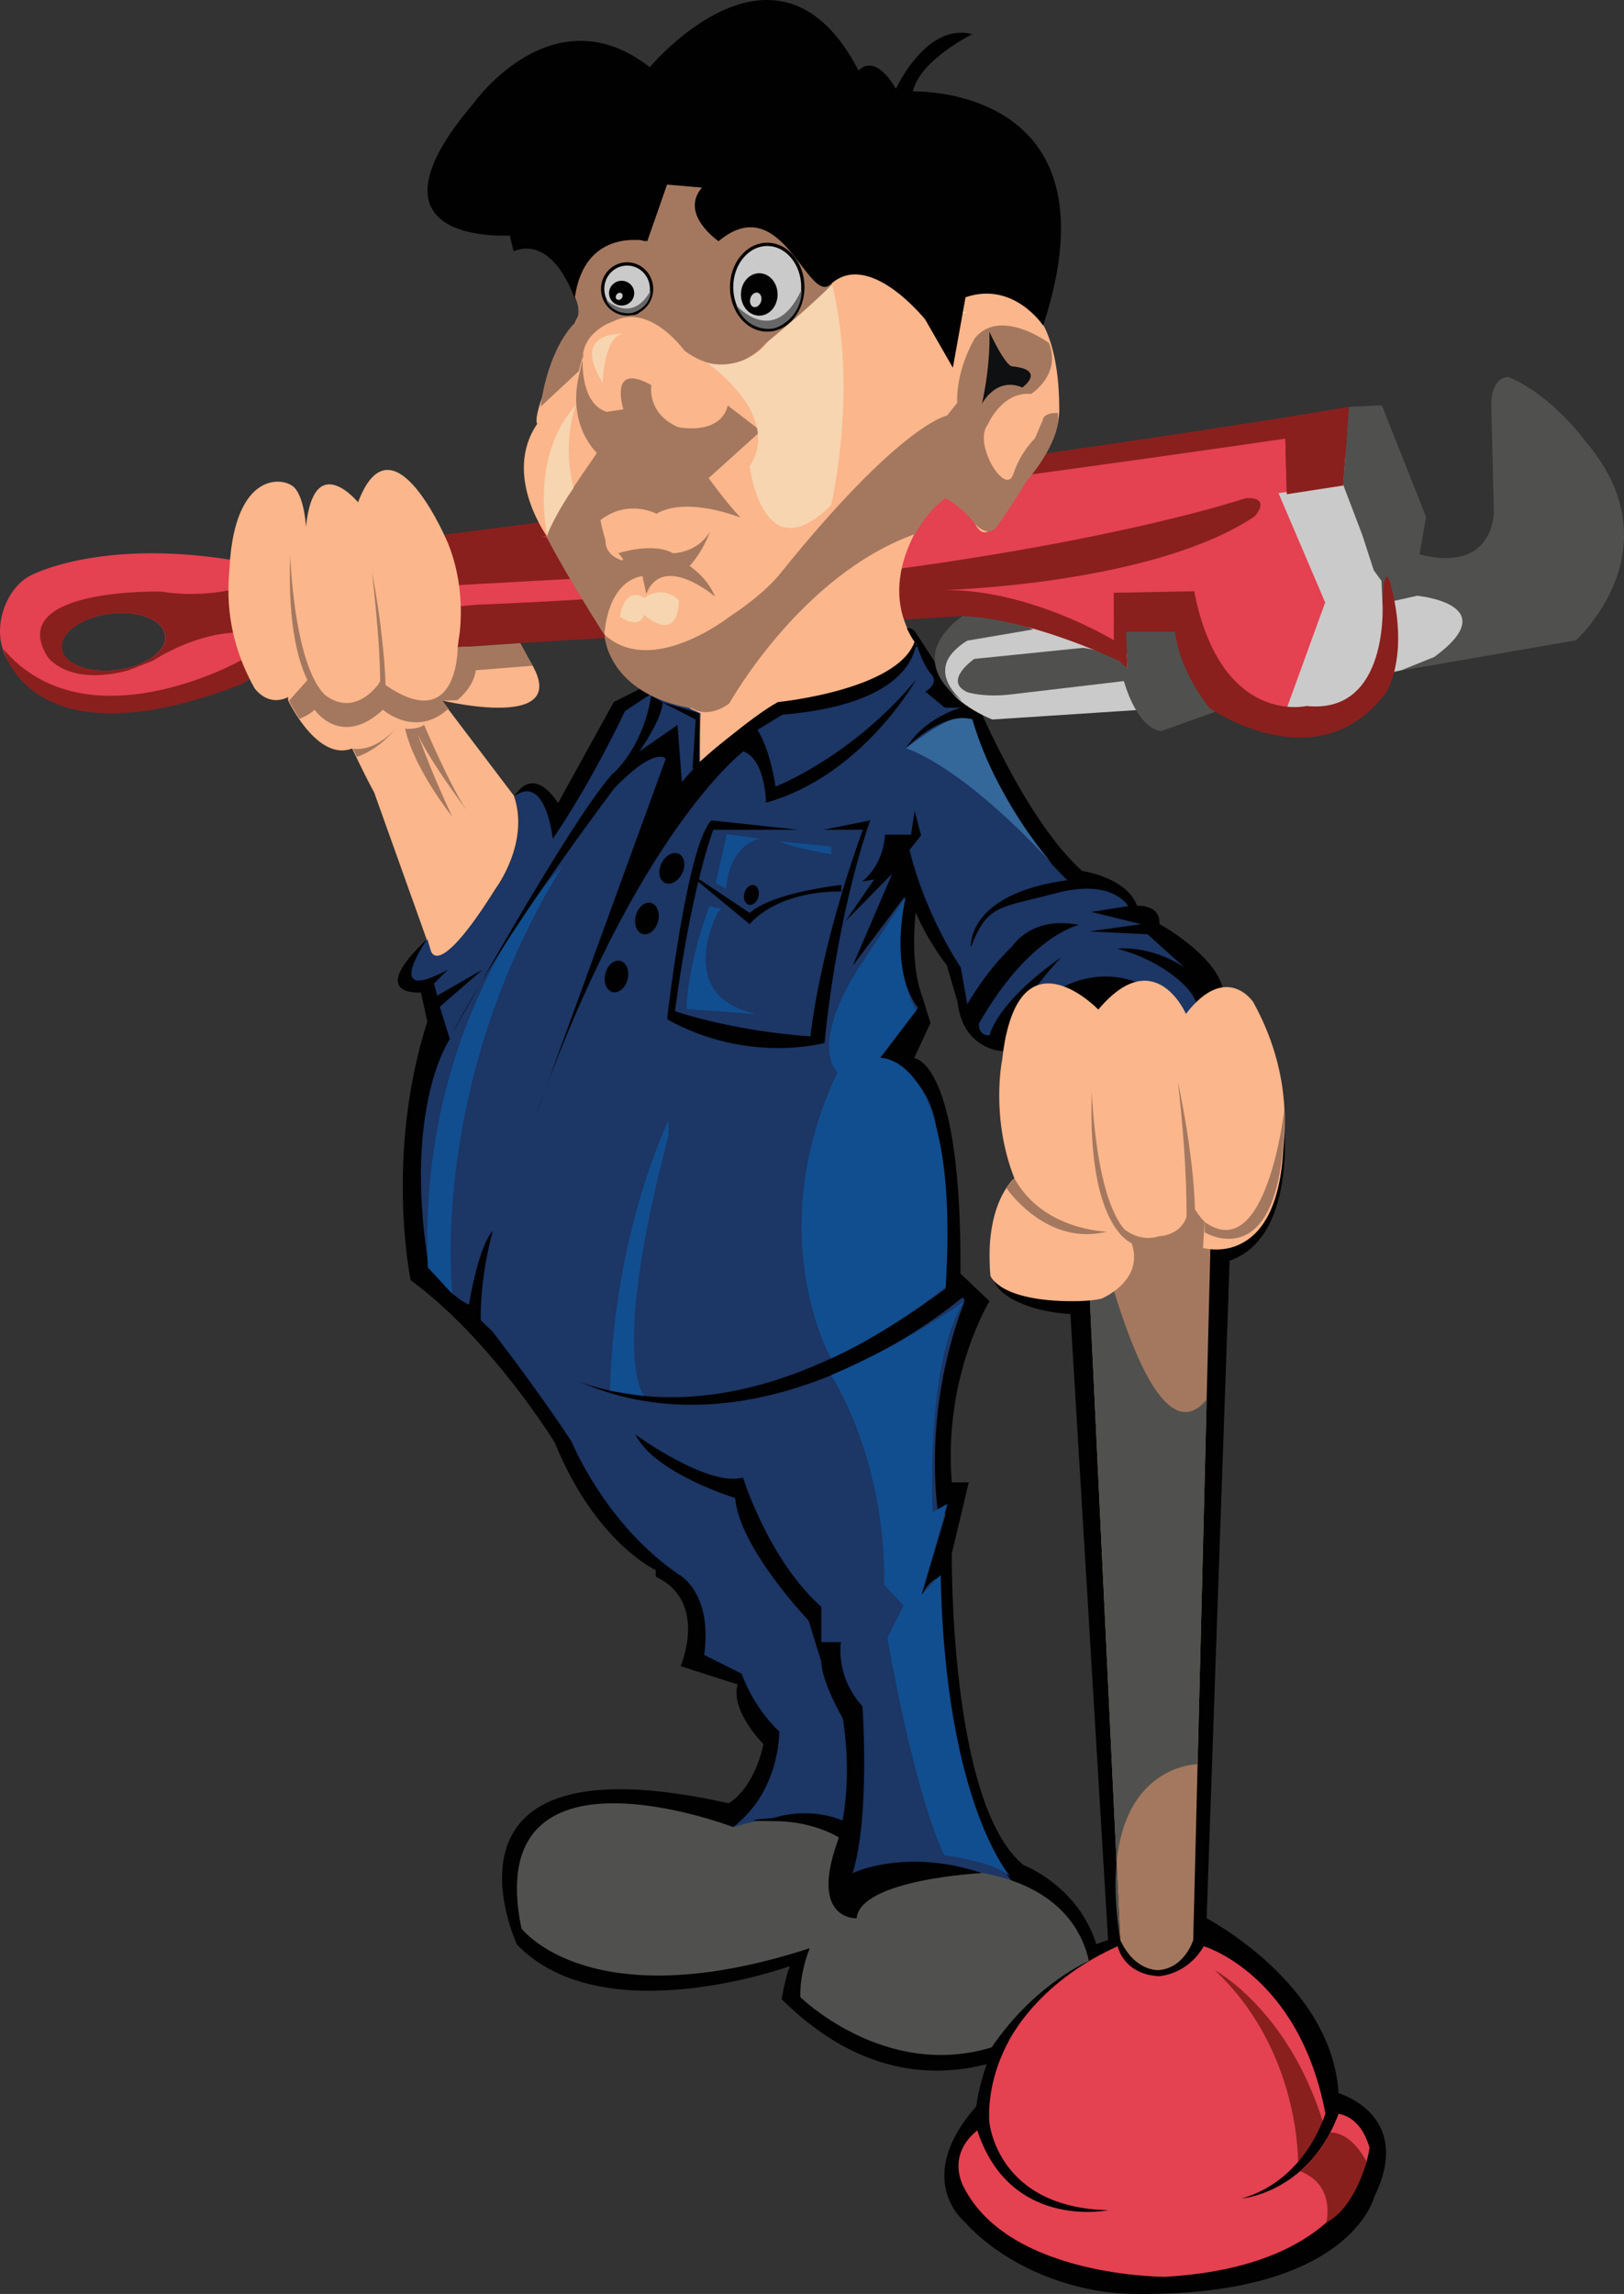 <?xml version="1.0" encoding="utf-8"?>
<!-- Generator: Adobe Illustrator 14.0.0, SVG Export Plug-In . SVG Version: 6.00 Build 43363)  -->
<!DOCTYPE svg PUBLIC "-//W3C//DTD SVG 1.1//EN" "http://www.w3.org/Graphics/SVG/1.1/DTD/svg11.dtd">
<svg version="1.1" id="Layer_1" xmlns="http://www.w3.org/2000/svg" xmlns:xlink="http://www.w3.org/1999/xlink" x="0px" y="0px"
	 width="494.47px" height="698.184px" viewBox="0 0 494.47 698.184" enable-background="new 0 0 494.47 698.184"
	 xml:space="preserve">
<rect x="0" y="0" width="494.47" height="698.184" fill="#333333" stroke="none"/>
<g>
	<path fill="#010101" d="M288.296,293.825c0,0-5.94-7.563-9.471-16.136c0,0-2.017,15.127,2.017,25.716l2.467,7.938l-4.988,10.72
		c0,0,14.607,0.505,14.111,65.552l8.852,8.412c0,0-14.119,22.852-11.481,55.123h5.16l-5.16,21.682c0,0-0.892,76.141,21.8,94.797
		c0,0,26.725,10.086,23.699,40.844c0,0-47.902,48.912-97.319,0c0,0,0.961-6.045,2.521-10.084c0,0-56.804,20.674-83.113-6.555
		c0,0-30.003-64.178,64.456-42.992c0,0,7.564-3.904,10.589-18.023c0,0-10.149-10.09-7.848-18.158l-17.364-5.547
		c0,0,8.572-19.666-7.563-27.229v-2.018c0,0-18.352-8.316-30.759-38.826c0,0-19.162-31.264-43.869-49.416
		c0,0-7.954-38.03,5.072-78.692l-1.953-8.869c0,0-17.051,1.479,1.953-16.293l1.369,8.693l19.78-16.774l10.085-28.246l-4.604-7.187
		c0,0,5.109-9.958,13.177,2.144l16.991-30.759l16.793-8.451l3.529,51.312l43.365-32.272l27.896-19.04
		c0.643-2.598,0.334-12.654,0.334-12.654l10.568,16.275l6.771,2.03c0,0,15.323,38.032,33.305,54.233c0,0,13.56,1.902,16.759,10.589
		c0,0,7.152-0.502,6.789,5.547c0,0,20.026,11.041,19.504,22.209c0,0,11.223-11.168,18.477,39.756c0,0,4.146,40.997-23.599,41.72
		l-18.538-0.723c0,0-1.064,10.373-9.763,14.102c-9.629,4.129-32.679,0.668-36.504-8.471c-5.711-13.645,8.543-27.688,8.543-27.688
		c-9.847-16.154-5.664-42.163-5.664-42.163s-12.229-0.183-13.938-15.043L288.296,293.825z"/>
	<path fill="#010101" d="M374.673,375.832l-7.281,208.02c0,0,38.176,19.898,40.16,53.23c0,0,23.149,6.539,10.876,31.564
		c0,0-7.343,30.703-73.979,29.504c-18.333-0.33-38.605-8.496-50.816-21.963c0,0-15.899-12.982,3.605-35.09
		c0,0,4.156-38.936,40.146-50.635l-12.581-209.012l19.71-28.9l29.906,21.328"/>
	<path fill="#FBB68B" d="M87.729,213.169c0,0,8.857,18.77,19.487,14.632c0,0,4.542,9.592,6.7,13.356l15.911,44.52
		c0,0-0.962,20.035,21.089-15.271c0,0,10.504-13.956,5.54-28.243l-22.002-28.996c0,0,46.185,11.216,23.458-16.654l-19.984,0.447
		c0,0-3.029,30.381-23.625,9.941l-0.388-0.646c0,0-9.856,19.567-21.233,0.219c0,0-3.073,3.85-4.954,4.903V213.169z"/>
	<path fill="#1C3665" d="M144.936,400.189c0,0,50.08,61.408,142.986-7.996c0,0,0.659-21.525-2.854-48.76
		c0,0-0.879-15.814-16.913-21.524l11.422-15.155c0,0-8.785-9.225-4.174-33.824l-15.813,21.085l12.08-28.114l-14.276,14.496
		l8.785-12.739l-3.733,0.659c0,0,6.37-4.393,7.028-14.276h7.907l1.099-7.248l1.977,7.468l-3.515,4.393
		c0,0,3.733,17.571,15.594,35.801l1.978,11.201c0,0,5.49-9.883,13.837-17.79c0,0,5.71-9.225,20.206-6.37
		c0,0-15.154,3.075-30.529,30.09c0,0-0.22,3.733,3.295,3.515c0,0,1.757-9.664,21.744-23.721c0,0-11.641,12.08-17.352,25.039
		c0,0,25.038-38.437,56.227-6.589c0,0,5.711-1.318,0-8.566c0,0-6.809-8.565-21.744-12.519c0,0,9.884-1.318,20.427,5.71
		l-11.201-10.103l-17.791-0.879l15.813-2.196l-15.154-3.734l11.201-1.757c0,0-4.501-8.361-21.343-4.114
		c-0.206,0.051-0.411,0.105-0.621,0.16c-17.351,4.612-20.865,3.294-25.917,16.473c0,0-1.537-16.253,29.432-20.426
		c0,0-14.496-10.981-31.848-52.493h-1.675h-3.858l-5.939-4.895c0,0,4.455-2.375,1.781-5.344c-0.213-0.237-0.415-0.487-0.607-0.744
		c-2.201-2.955-3.592-7.794-3.592-7.794s-10.771,14.18-32.233,15.367c0,0-21.459,0.891-34.226,26.423l0.564-30.336l-11.977,1.001
		l-11.152,7.365c0,0-9.5,20.485-21.969,38.892c0,0-2.078-19.891-11.579-13.063c0,0,5.938,13.36-8.016,31.767
		c0,0-14.207,22.395-17.467,15.566l-1.147-3.82c0,0-14.283,20.474,6.24,9.356l-4.208,4.207l0.99,3.676l13.809-7.907l-13.027,11.317
		l3.05,9.82c0,0-14.122,20.295-6.574,68.227c0,0,5.27,9.5,12.692,12.766l3.562-12.469L144.936,400.189z"/>
	<path fill="#0899CD" d="M435.368,267.219"/>
	<path fill="#1C3665" d="M140.317,392.968c0,0,18.329,22.537,33.683,45.717c0,0,10.104,25.037,32.506,40.412
		c0,0,10.542,5.271,7.907,24.6l11.421,5.711c0,0,3.075,9.664,11.421,17.57c0,0,0.439,18.449-14.496,29.432
		c0,0,10.441-5.711,37.507,2.635c0,0-2.466,14.059,0,18.891c0,0,17.402-14.059,48.591-4.395c0,0-23.281-25.916-22.403-93.564
		c0,0-4.173,0.439-6.369,7.248l7.907-26.576l-2.197,0.879c0,0-5.45-29.855,7.468-64.354c1.117-2.982-0.693-1.959-0.693-1.959
		S206.419,469.47,140.317,392.968z"/>
	<path fill="#114E8F" d="M275.829,272.912c0,0-5.312,19.842,3.112,34.685l-11.19,14.352c0,0,24.677-1.889,20.185,69.668
		c0,0-17.118,13.904-34.895,21.824c0,0-21.474-37.609,1.961-87.08c0,0-8.799-7.376,6.197-31.383"/>
	<path fill="#34679A" d="M275.829,227.741c0,0,17.666,4.855,48.437,39.479c0,0-19.731-19.668-28.226-48.298s0,0,0,0
		S293.715,213.954,275.829,227.741"/>
	<path fill="#114E8F" d="M253.041,418.55c0,0,16.672,25.008,16.182,63.746l5.884,6.375l-4.903,9.809c0,0,7.672,45.607,17.32,66.199
		c0,0,16.024,1.955,20.438,6.859c0,0-20.104-21.576-21.576-92.189l-5.884,6.102l7.981-27.736l-4.549,2.512
		c0,0-2.265-46.016,9.655-64.199C293.589,396.027,277.068,408.257,253.041,418.55z"/>
	<path fill="#50514E" d="M260.744,558.718c0,0-18.694-5.697-30.206-4.414c-2.744,0.307-4.623,1.047-7.302,1.779
		c0,0-76.97-29.586-64.475,30.838c0,0,20.887,27.787,87.788,6.025c0,0-3.107,7.287-2.862,14.889c0,0,43.164,42.428,88.534-4.414
		c0,0,2.453-35.156-50.274-34.746c0,0-15.182,2.387-22.308,8.291C259.64,576.966,257.852,568.14,260.744,558.718"/>
	<g>
		<path fill="#A4785F" d="M341.091,590.462l-12.415-261.384c0,0,7.209-14.376,18.308-13.069c0,0,15.019-2.614,22.86,11.108
			l-6.534,263.345c0,0-2.614,8.494-10.455,9.148C352.854,599.611,345.665,600.263,341.091,590.462z"/>
		<path fill="#50514E" d="M329.929,355.466c0,0,17.858,94.041,37.463,70.516l-2.755,110.984c0,0-32.04-0.088-23.546,53.496
			L329.929,355.466z"/>
	</g>
	<path fill="#E44151" d="M366.52,592.341c0,0,29.072,8.551,37.053,51.02c0,0,9.691-2.566,13.396,10.26
		c0,0-2.565,35.898-62.136,39.334c0,0-47.195,0.227-61.28-27.078c0,0-7.126-11.686,7.695-19.951c0,0-3.99-33.918,39.048-53.584
		c0,0,1.712,8.551,12.543,9.119C352.839,601.46,361.388,601.175,366.52,592.341z"/>
	<path fill="#89201D" d="M369.844,599.62c0,0,22.223,11.864,32.935,46.155c0,0-1.841,6.231-7.544,12.963l0,0
		C395.234,658.738,396.219,624.315,369.844,599.62z"/>
	<path fill="#E44151" d="M21.575,212.167c-30.548-5.475-22.879-32.281-11.977-37.147c0,0,20.318-10.906,60.158-4.729l321.605-36.834
		l0.439,16.941l11.682,32.933L391.4,218.743c-22.729-2.28-27.814-38.811-27.814-38.811l-21.389,2.84l-2.172,14.706
		c-49.785-27.935-266.188,5.778-266.188,5.778C44.108,217.449,21.575,212.167,21.575,212.167z M33.45,186.794
		c-8.697,1.099-15.261,5.825-14.665,10.552c0.599,4.731,8.133,7.674,16.83,6.576c8.697-1.099,15.262-5.824,14.663-10.553
		C49.681,188.639,42.146,185.695,33.45,186.794z"/>
	<g>
		<path fill="#CBCACA" d="M347.686,216.009l-45.57,2.979c0,0-30.119-11.777-4.469-26.068c0.236-0.132,0.506,0.8,0.506,0.8l0,0
			l21.896-5.692c0,0,20.664,8.972,29.396,14.705L347.686,216.009"/>
		<path fill="#CBCACA" d="M389.268,150.062l19.693-2.29l11.664,29.005c0,0,11.877,44.395-29.309,40.104c-41.189-4.285,0,0,0,0
			l12.166-33.524L389.268,150.062z"/>
		<path fill="#CBCACA" d="M423.754,204.602c0,0,21.992-3.335,23.773-16.146c0,0-10.506-13.664-25.752-6.858c-15.246,6.804,0,0,0,0
			L423.754,204.602"/>
		<polygon fill="#CBCACA" points="417.824,177.536 428.129,176.132 428.252,157.749 421.258,138.271 406.699,139.389 
			406.752,151.167 		"/>
		<path fill="#50514E" d="M426.24,204.174l53.619-9.303c0,0,30.803-27.765,2.957-60.45c0,0-10.053-14.001-23.498-19.684
			c0,0-5.672-0.371-5.227,9.654l0.77,31.383c0,0,0.223,18.844-22.666,12.952l2.012-11.395l-13.455-33.956l-10.033,0.449
			l-1.773,23.64l5.871,15.439l3.463,10.684l1.672,2.285l0.674,0.906l0.309,6.9l10.572-2.356c0,0,27.129,2.559,5.221,18.613
			L426.24,204.174z"/>
		<path fill="#50514E" d="M329.801,197.17l-33.146,3.367c0,0-9.754,6.725-2.059,10.152c0,0,5.098,1.658,13.229,0.661l34.375-4.056
			c0,0,3.775,14.29,11.357,15.21l16.695-5.934l-11.148-24.48l-2.506,0.112l-13.822,0l0.504,11.282
			C343.279,203.483,339.926,198.603,329.801,197.17z"/>
		<path fill="#50514E" d="M314.555,191.575l-19.953,3.396c0,0-14.139,6.921-1.701,18.297c0,0-18.742-11.727,0.111-25.76
			C293.012,187.508,300.416,184.666,314.555,191.575z"/>
		<path fill="#89201D" d="M73.935,200.907l218.375-13.367c0,0,16.92-0.757,48.344,13.549l2.625,2.394l-0.504-11.282l13.822,0
			l1.154-0.052c0,0,0.58,10.661,10.57,23.405c0,0,33.074,23.034,53.814-4.916c0,0,5.877-9.056,2.551-27.128
			c-3.316-18.072-3.754,0.167-3.754,0.167s2.137,33.836-23.115,31.193c0,0-26.107,6.189-34.232-34.912l-24.473,0.46l0.012,14.449
			c0,0-25.838-15.799-52.209-15.254c0,0,64.018-1.608,95.129-22.471c0,0,5.387-5.896-2.758-5.532c0,0-76.199,26.029-234.232,32.455
			l-73.729,6.625"/>
		<path fill="none" d="M157.202,159.02c0,0,173.158-19.674,253.517-35.195l-0.875,22.649l-18.043,3.951l-2.668-17.476
			c0,0-139.779,21.328-224.511,30.452"/>
		<path fill="#89201D" d="M164.622,163.401c0,0,15.542-0.227,9.53,12.772c-3.562,7.701,0,0,0,0l-103.569,5.682
			c0,0-0.003-5.729,0.743-11.02c0,0,228.087-28.222,339.392-47.011l-1.758,23.948l-17.16,2.652l-0.439-16.941
			C391.361,133.483,285.559,149.206,164.622,163.401"/>
	</g>
	<path fill="#89201D" d="M71.629,192.539c-13.079,0.489-25.159,8.591-25.159,8.591l-7.466,2.917
		c-18.325,4.886-24.511-4.112-24.511-4.112c-13.16-21.125,34.578-19.87,34.578-19.87c11.354,1.806,20.683-0.433,20.683-0.433
		L71.629,192.539z M33.521,186.789c-8.697,1.099-15.261,5.825-14.665,10.552c0.599,4.731,8.133,7.674,16.83,6.576
		c8.697-1.099,15.262-5.824,14.663-10.553C49.753,188.634,42.218,185.69,33.521,186.789z"/>
	<path fill="#89201D" d="M73.474,200.935c0,0-46.979,26.488-72.462-3.383c0,0,8.067,35.765,72.696,10.611
		c0.219-0.085,2.349-1.416,2.349-1.416L73.474,200.935z"/>
	<path fill="#FBB68B" d="M294.605,90.072c0,0,27.919-11.627,27.919,34.892c0,0,0,7.75-4.653,13.183c0,0-6.977,7.745-13.563,19.38
		c0,0-5.039,10.853-8.535-1.165c0,0-6.589-10.08-12.017-1.932c0,0-18.819,21.619-4.729,41.57c0,0-7.377,15.489-40.022,17.868
		c0,0-20.489,11.612-25.902,18.339c0,0-0.073-5.716,0.185-15.111c0,0,0,0-3.177-1.42c0,0-3.883-4.646-11.236-6.209
		c0,0-13.581-3.095-14.738-16.279c0,0-7.106-12.537-17.185-29.328c0,0-14.223-19.002-3.362-34.894c0,0-3.096-1.677,12.793-33.46
		c0,0,0-2.714-1.557-5.825l6.979-17.049c0,0,9.31-3.88,14.725,1.548l5.052-18.221l15.507,3.105c0,0-3.489,11.63,2.32,12.787
		c0,0,15.507-13.95,32.578,11.246c0,0,18.989-13.96,30.607-5.037L294.605,90.072z"/>
	<path fill="#F6D5B0" d="M183.492,116.527c0,0,0.378-14.887,6.587-14.887C190.079,101.64,173.412,100.245,183.492,116.527z"/>
	<path fill="#F6D5B0" d="M283.612,92.011c0,0,6.209,3.104,6.209,10.854c0,0-1.552-7.75,5.42-7.75
		C295.241,95.115,292.147,95.115,283.612,92.011z"/>
	<path fill="#A4785F" d="M319.375,104.383c0,0-14.742-10.855-22.484-1.551c0,0-5.82,9.311-5.439,19.775l-3.096,3.874
		c0,0-13.963,2.329-50.78,48.063c0,0-4.27,5.825-15.518,13.19c0,0-23.643,18.605-37.98,5.421c0,0,0.49,17.958,26.743,22.488
		c0,0,4.522,3.312,11.237-1.548c0,0,21.709-39.161,56.594-51.564c0,0,4.01-7.486,9.184-10.854c0,0,4.396,1.944,9.055,7.756
		c0,0,4.131,4.909,6.984,0.391c0,0,5.414-7.744,8.504-13.185c0,0,10.861-12.011,9.699-20.933c0,0-4.266-0.385-4.658,2.323
		l-2.314,5.427c0,0-3.727,3.379-6.105,9.513c-0.17,0.43-0.334,0.882-0.484,1.354c-2.322,6.976-12.406-9.313-7.754-15.122
		c0,0,4.27-10.085,13.174-9.307C313.936,119.893,323.24,114.078,319.375,104.383z"/>
	<path fill="#A4785F" d="M244.463,95.506l-3.441,2.726l-7.801,6.184c0,0-10.086,13.182-24.812,2.329c0,0-10.467-14.734-21.704-8.922
		c0,0-10.085,3.105-9.304,12.8c0,0-0.394,12.402,7.36,14.731l5.046-0.772c0,0-4.658-14.735,8.522-7.369
		c0,0-1.544,8.526,8.142,12.791c0,0,12.793,2.711,15.125-6.593l10.074,7.762l-15.896,14.332c0,0,4.652,6.609,9.68,12.023
		c0,0-16.271-6.599-25.575-1.165c0,0-8.529-4.652-17.057,1.935c0,0,0.387,2.326,1.544,6.201c0,0-0.375,3.498,3.501,5.434
		c3.871,1.938,0.375-1.551,0.375-1.551s10.486-3.492,16.676,0c0,0,7.367,0,11.249-6.584c0,0-1.932,5.806-6.203,10.463
		c0,0,5.421,3.489,7.747,9.305c0,0-15.888-13.568-20.928-0.778l-1.163-5.427c0,0-10.086,0.39-11.63,17.83
		c0,0-11.764-18.473-17.185-29.076c0,0-3.187-0.309,13.695-24.414c1.351-1.941,1.158-1.941,1.158-1.941s-8.911-8.145-5.422-23.257
		c3.489-15.117,0-1.554,0-1.554L164.596,123.8c0,0,1.563-15.507,9.704-24.805c0,0,3.871-2.332,0.381-10.079
		c0,0,5.422-15.892,11.249-17.064l10.455,1.56l5.822-17.452l15.888,1.551c0,0-2.32,8.913,1.957,12.402
		c0,0,25.574-6.976,33.328,16.67L244.463,95.506z"/>
	<path fill="#FFFFFF" d="M243.1,87.268c0,7.117-4.543,12.89-10.165,12.89c-5.627,0-10.183-5.773-10.183-12.89
		c0-7.121,4.556-12.897,10.183-12.897C238.557,74.371,243.1,80.147,243.1,87.268z"/>
	<path fill="#FFFFFF" d="M198.33,88.815c0,3.689-3.071,6.691-6.875,6.691s-6.881-3.002-6.881-6.691c0-3.694,3.077-6.681,6.881-6.681
		S198.33,85.121,198.33,88.815z"/>
	<path fill="#0F1011" d="M238.072,89.006c0,2.517-1.877,4.555-4.168,4.555c-2.319,0-4.179-2.038-4.179-4.555
		c0-2.514,1.86-4.556,4.179-4.556C236.195,84.451,238.072,86.493,238.072,89.006z"/>
	<path fill="#0F1011" d="M196.004,91.914c0,2.199-1.423,3.977-3.204,3.977c-1.757,0-3.187-1.778-3.187-3.977
		c0-2.189,1.43-3.974,3.187-3.974C194.581,87.94,196.004,89.725,196.004,91.914z"/>
	<path fill="#010101" d="M278.818,192.538c0,0-1.068-1.643-2.708-1.341c0,0,1.745,3.88,3.047,4.834s0,0,0,0l0.142-2.023
		L278.818,192.538z"/>
	<path fill="#010101" d="M197.853,20.458c0,0,38.807-46.707,63.573,1.025c0,0,4.539-5.938,11.375,5.542
		c0,0,9.188-20.315,23.255-16.628c0,0-15.962,7.834-18.095,17.435c0,0,63.717-2.183,39.661,71.265c0,0-8.962-13.64-23.638-8.625
		l-3.859,21.448l-8.42-14.672c0,0-17.135-21.453-28.802-10.714c-6.965,6.412-14.831-29.282-34.116-13.118
		c0,0-12.066-8.242-5.035-16.329l-10.647-0.908l-6.021,17.236c0,0-19.241-4.547-22.104,17.497c0,0-6.149-19.394-18.602-14.44
		l-1.169-4.807c0,0-48.102,3.293-10.98-40.27C144.229,31.396,168.305-2.616,197.853,20.458z"/>
	<path fill="#FBB68B" d="M305.132,322.558c0,0-3.609,17.458,3.726,36.053c0,0-9.256,7.535-7.304,29.656c0,0,2.554,7.762,25.15,7.76
		c5.788,0,8.68-0.785,8.68-0.785s16.264-6.648,7.156-20.963c0,0,4.563,3.902,10.413,1.951c0,0,9.43,0.014,9.104-11.053
		c0,0,2.602,4.547,4.229,6.174s0.505,0.088,0.505,0.088l-0.505,8.369c0,0,22.188,6.652,24.396-29.275
		c0.365-5.934,2.928-23.746-9.107-45.541c0,0-8.132-12.361-20.493,3.578c0,0-9.434-21.794-26.674-1.301
		C334.408,307.27,309.687,281.57,305.132,322.558z"/>
	<path fill="#FBB68B" d="M139.627,194.86c0,0,2.885-14.22-3.143-29.334c0,0-16.883-40.667-27.464-12.65
		c0,0-13.418-16.325-15.858,7.467c0,0-0.393-8.538-3.487-11.895c-3.094-3.358-18.081-5.347-19.768,23.903
		c-0.279,4.831-2.311,19.337,7.552,37.04c0,0,6.657,10.037,16.67-2.975c0,0,7.745,17.711,21.715,0.977
		C115.844,207.393,136.045,228.236,139.627,194.86z"/>
	<g>
		<path fill="#CBCACA" stroke="#010101" d="M198.39,87.939c0,4.206-3.335,7.615-7.449,7.615c-4.114,0-7.449-3.409-7.449-7.615
			c0-4.206,3.335-7.615,7.449-7.615C195.055,80.325,198.39,83.734,198.39,87.939"/>
		<path fill="#676767" d="M198.12,88.224c0.203,4.039-3.35,6.547-5.894,7.063c0,0-5.383,0.917-7.775-4.143
			c0,0,7.917,7.699,13.596-2.647"/>
		<ellipse fill="#010101" cx="189.276" cy="89.23" rx="3.834" ry="3.771"/>
		<path fill="#CBCACA" stroke="#010101" d="M189.92,90.714c-0.376,0.83-1.303,1.272-2.068,0.987
			c-0.766-0.285-1.083-1.19-0.706-2.021c0.376-0.831,1.302-1.273,2.069-0.987C189.981,88.978,190.297,89.883,189.92,90.714z"/>
	</g>
	<path fill="#CBCACA" stroke="#010101" d="M244.451,87.408c0,7.201-4.857,13.037-10.849,13.037c-5.992,0-10.849-5.836-10.849-13.037
		c0-7.2,4.857-13.037,10.849-13.037C239.594,74.371,244.451,80.208,244.451,87.408"/>
	<path fill="#676767" d="M244.058,87.894c0.295,6.914-4.879,11.209-8.584,12.092c0,0-7.84,1.57-11.325-7.093
		c0,0,11.532,13.18,19.803-4.532"/>
	<ellipse fill="#010101" cx="231.177" cy="89.619" rx="5.584" ry="6.456"/>
	<path fill="#CBCACA" stroke="#010101" d="M232.116,92.157c-0.549,1.422-1.897,2.178-3.013,1.69
		c-1.116-0.488-1.577-2.037-1.028-3.459c0.548-1.422,1.897-2.179,3.013-1.691C232.205,89.186,232.664,90.735,232.116,92.157z"/>
	<path fill="#114E8F" d="M203.553,341.017c0,0-16.566,33.578-17.838,82.223l10.456,1.641c0,0-10.729-10.732,7.382-79.26"/>
	<path fill="#114E8F" d="M171.41,263.341c0,0-44.4,43.747-41.136,122.429l7.51,8.047C137.784,393.817,130.127,330.13,171.41,263.341
		"/>
	<path fill="#A4785F" d="M306.412,361.561c0,0,12.042,17.929,30.574,13.296c0,0-19.442-0.334-28.129-16.246L306.412,361.561z"/>
	<path fill="#A4785F" d="M345.393,378.747c0,0-14.496-3.514-12.958-46.562c0,0,1.317,42.83,14.936,45.025L345.393,378.747z"/>
	<path fill="#A4785F" d="M361.252,371.461c0,0,0.492-15.077-2.583-42.092c0,0,4.728,21.335,5.167,38.71L361.252,371.461z"/>
	<path fill="#A4785F" d="M366.791,375.072c0,0,24.498,14.965,24.278-37.527c0,0-5.357,47.998-24.278,34.371V375.072z"/>
	<path fill="#010101" d="M193.443,436.599c0,0,22.058,16.096,32.789,13.115c0,0,7.75,25.039,23.846,39.346v10.73h5.961
		c0,0-1.789,10.42,6.557,19.52c0,0,2.386,33.441-2.98,50.777c0,0,16.098-7.799,39.347,0c0,0-36.961,1.838-38.153,13.762
		c0,0-14.236,0.662-5.961-22.918c0,0,5.364-14.641,1.787-37.891c0,0-6.557-11.324-6.557-17.287l-3.876-12.52
		c0,0-21.163-22.168-22.355-37.314C223.847,455.919,199.405,448.523,193.443,436.599z"/>
	<path fill="#010101" d="M257.11,560.316c0,0-7.868-6.055-21.589-6.055c-13.722,0,0-0.932,0-0.932s10.586-3.922,21.983,1.158
		c0.272,0.121,0.545,0.248,0.818,0.379L257.11,560.316z"/>
	<path fill="#010101" d="M226.342,228.686c0,0-32.698,24.538-63.744,112.332l40.118-110.103c0,0-1.884-2.423-8.583,2.565
		c-1.92,1.43-4.237,3.469-7.019,6.35c0,0-33.877,44.576-49.479,74.887c0,0,35.215-63.743,48.588-78.899
		c0,0,9.379-7.527,12.054-24.02l3.464,1.882c0,0,0.529,3.862-7.048,15.006l11.59-8.024l1.337,17.385c0,0,7.132-9.361,20.95-18.276
		c0,0,4.903,3.121,7.578,19.614c0,0,23.181-8.916,42.793-32.541c0,0-16.251,29.221-45.691,37.444
		C233.25,244.287,233.074,231.1,226.342,228.686z"/>
	<g>
		
			<ellipse transform="matrix(0.899 0.439 -0.439 0.899 136.567 -62.979)" fill="#010101" cx="204.604" cy="264.117" rx="3.496" ry="4.894"/>
		
			<ellipse transform="matrix(0.967 0.255 -0.255 0.967 77.759 -40.981)" fill="#010101" cx="196.993" cy="279.521" rx="3.496" ry="4.894"/>
		
			<ellipse transform="matrix(0.972 0.235 -0.235 0.972 75.223 -35.798)" fill="#010101" cx="187.581" cy="297.235" rx="3.496" ry="4.894"/>
	</g>
	<path fill="#010101" d="M294.57,214.879c0,0-12.127,2.205-18.741,12.862c0,0,11.024-11.392,20.211-8.819L294.57,214.879z"/>
	<path fill="#010101" d="M304.718,626.3c0,0,5.316-16.461,26.852-29.42s0.67-0.395,0.67-0.395s-18.3,7.492-31.801,28.963
		L304.718,626.3z"/>
	<path fill="#010101" d="M301.248,645.925c0,0,2.238,26.053,36.264,26.754c0,0-31.571,6.6-40.69-26.754l3.617-1.66"/>
	<path fill="#010101" d="M403.864,642.256c0,0-5.376,20.898-25.721,26.863c0,0,21.046-1.754,29.816-26.863H403.864z"/>
	<path fill="#010101" d="M141.867,403.277c0,0,2.721-22.518,8.199-28.682c0,0-5.117,17.096-3.335,34.041L141.867,403.277z"/>
	<g>
		<path fill="#010101" d="M243.073,252.536h-25.896c0,0-1.804,4.628-4.26,14.586c-2.221,9.007-4.975,22.375-7.408,40.62
			c0,0,16.79,5.977,41.263,7.684c0,0,2.276-25.042,15.936-62.89h-11.952l14.229-2.846c0,0-9.676,25.611-13.943,67.727
			c0,0-23.05,6.545-47.808-7.114v-1.138c0,0,5.976-52.076,13.375-59.475L243.073,252.536z"/>
		<path fill="#010101" d="M212.055,267.902l16.22,13.375c0,0,7.399-9.96,27.887-9.96v-1.992c0,0-21.058,2.276-27.887,8.537
			l-16.22-10.813"/>
		
			<ellipse transform="matrix(0.967 0.255 -0.255 0.967 76.981 -49.324)" fill="#010101" cx="228.797" cy="272.351" rx="2.208" ry="3.083"/>
	</g>
	<path fill="#114E8F" d="M218.714,277.42c0,0-14.238,25.905,11.865,31.245l-21.555-1.582c0,0,0-12.458,6.921-31.244l3.856,0.791"/>
	<path fill="#114E8F" d="M217.922,268.72l3.362-14.831l10.283,1.384c0,0-9.294,0.989-10.481,15.227L217.922,268.72z"/>
	<path fill="#114E8F" d="M237.104,256.063l16.017,1.582v2.373C253.121,260.019,242.246,258.238,237.104,256.063z"/>
	<path fill="#A4785F" d="M101.314,215.407c0,0-14.496-3.514-12.958-46.563c0,0,1.317,42.829,14.936,45.025L101.314,215.407z"/>
	<path fill="#A4785F" d="M115.691,210.014c0,0,0.659-8.76-2.416-35.775c0,0,3.734,18.4,4.174,35.775H115.691z"/>
	<path fill="#010101" d="M201.5,213.68l11.402,3.416v14.881c0,0,16.016-14.044,23.96-18.297c0,0,39.814-3.933,42.137-20.492
		c0,0,3.416,20.611-40.751,24.329l-27.389,16.575l0.955-15.104L201.5,213.68z"/>
	<path fill="#A4785F" d="M108.667,230.35c0,0,6.38-1.832,11.66-8.546c0,0-5.55,6.915-12.835,6.09L108.667,230.35z"/>
	<path fill="#A4785F" d="M123.34,221.803c0,0,3.861,0.316,5.786-1.196c0,0,7.971,18.791,12.92,25.938
		c0,0-13.333-17.867-15.12-24.053c0,0,3.139,9.756,10.71,25.977C137.636,248.47,126.216,234.31,123.34,221.803z"/>
	<path fill="#A4785F" d="M88.005,213.261c0,0,1.573,3.245,3.22,5.508c0,0,3.069-1.19,4.542-2.754c0,0,8.054,11.822,20.828,0
		c0,0,9.934,8.821,19.967-0.339l-1.832-2.415l4.51-0.153c0,0,5.032-3.883,5.613-9.109l17.335-1.382l-3.76-6.882l-19.069,1.293
		c0,0,0.196,27.998-23.515,10.364c0,0-9.723,15.448-21.715-0.977L88.005,213.261"/>
	<path fill="#F6D5B0" d="M215.378,110.532c0,0,23.044,15.769,12.881,31.376c0,0,3.93,32.715,24.782,11.834
		c0,0,8.315-34.333,0.339-67.159c0,0-7.407,7.412-19.271,17.128C234.109,103.712,227.844,112.945,215.378,110.532z"/>
	<path fill="#F6D5B0" d="M196.21,181.957c0,0,4.992-4.241,10.515,0.691c0,0,0.429,13.525-10.659,4.469c0,0-0.945,4.744-7.309,0.589
		C188.757,187.706,189.842,178.189,196.21,181.957z"/>
	<path fill="#F6D5B0" d="M175.349,123.282c0,0-4.358,10.805-0.719,25.223c0,0-4.722,6.485-8.026,14.268
		C166.604,162.773,161.138,138.777,175.349,123.282z"/>
	<path fill="#89201D" d="M405.019,649.062c0,0,5.922-0.802,11.052,8.861c0,0-3.479,13.973-12.25,18.532
		c0,0,3.022-11.432-7.985-15.637C395.835,660.819,401.26,656.637,405.019,649.062z"/>
	<path fill="#0F1011" d="M301.226,100.949c0,0,0.547,9.296-2.24,21.941c0,0,4.295-8.366,12.299-4.955c0,0,7.438-5.356-3.064-6.442
		C308.22,111.493,306.579,112.236,301.226,100.949z"/>
</g>
</svg>
